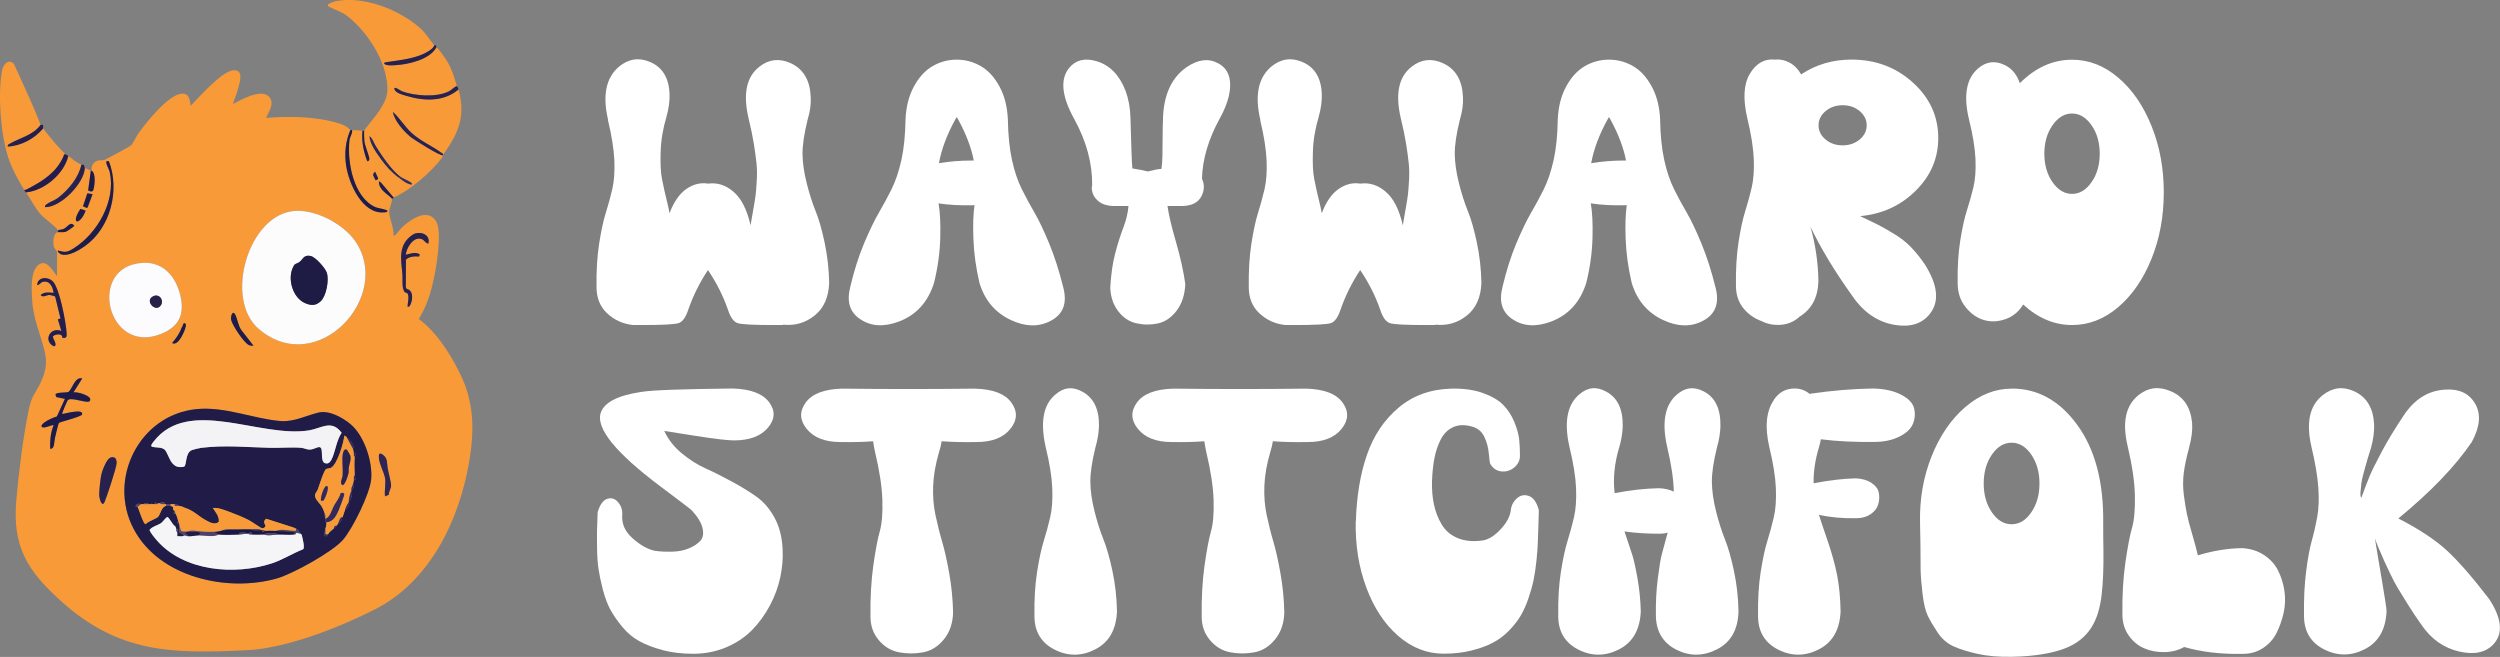 <?xml version="1.0" encoding="UTF-8"?><svg id="Layer_2" xmlns="http://www.w3.org/2000/svg" viewBox="0 0 380.11 99.88"><rect x="0" y="0" width="380.11" height="99.88" fill="#808080" stroke="none"/><defs><style>.cls-1{fill:#26224a;}.cls-2{fill:#2f2453;}.cls-3{fill:#201c47;}.cls-4{fill:#261f4c;}.cls-5{fill:#fdfcfd;}.cls-6{fill:#241d4b;}.cls-7{fill:#fcfbfd;}.cls-8{fill:#1f1a47;}.cls-9{fill:#28204d;}.cls-10{fill:#f89a38;}.cls-11{fill:#1e1b45;}.cls-12{fill:#2f2554;}.cls-13{fill:#fff;}.cls-14{fill:#f5f4f6;}.cls-15{fill:#251e4c;}.cls-16{fill:#1e1946;}.cls-17{fill:#f3f2f4;}.cls-18{fill:#2a214f;}.cls-19{fill:#221c49;}.cls-20{fill:#4f3a71;}.cls-21{fill:#211b48;}.cls-22{fill:#35295a;}.cls-23{fill:#4e426b;}.cls-24{fill:#2b2250;}.cls-25{fill:#1c1844;}.cls-26{fill:#fefdfe;}.cls-27{fill:#3a2b5d;}</style></defs><g id="Layer_1-2"><g id="jBqc0y.tif"><path class="cls-10" d="M66.04,6.88c-.13.4-.54.68-.88.9-1.72,1.11-4.14,1.34-6.12,1.64-.17.03-.7.02-.63.29.41.32,1.26.23,1.77.2,1.95-.11,5.08-.85,6.12-2.63,0,.01.21,0,.32.14,1.76,2.22,2.05,2.98,2.84,5.65-.5.18-.71.55-1.23.81-1.88.95-5.19.7-7.14-.02-.15-.06-1.38-.97-1.09-.23.21.52,1.31.79,1.82.94,2.69.81,5.65.91,7.89-.99,1.15,4.17-.03,6.71-2.37,10,.06-.28-.14-.3-.31-.42-1.43-1.03-3.06-1.71-4.43-2.94-1.09-.97-1.81-2.27-2.89-3.23.25,1.35,1.59,2.87,2.63,3.75.5.42,4.72,3.09,5,2.83-.05.06-.04.3-.15.44-1.59,2.11-4.9,5.01-7.35,6.01l-1.9-2.25-.34-.25c-.06,1.3,1.19,1.85,1.97,2.63.12.67-.41,1.45-.4,2.03.02,1.08.76,2.48.66,3.63.22.05.27-.07.39-.2.33-.34.59-.77.99-1.12,1.28-1.16,3.87-2.97,5.13-.78.89,1.55.02,6.81-.38,8.68-.46,2.13-1.11,4.25-2.29,6.1,2.75,2.06,4.77,5.27,6.28,8.33,2.12,4.29,2.19,8.43,1.43,13.11-1.46,8.96-5.93,18.41-14.3,22.68-5.43,2.77-13.46,5.95-19.54,6.25-11.35.55-19.38.47-28.15-7.37-5.15-4.6-7.54-8.3-6.91-15.46.37-4.23,1.04-9.63,1.9-13.76.48-2.31,1.04-2.42,1.85-4.21.73-1.61.98-2.93.56-4.64-.76-3.04-1.79-4.96-1.94-8.33-.06-1.37-.19-3.88.99-4.81,1.24-.98,2.2.93,2.83,1.71v-3.75s-.43-.5-.5-.82c-.12-.6-.11-1.95.63-2.14.19-.05.79.06,1.19-.06.22-.07,1.31-.82,1.31-.93-.61-.73-.98.2-1.61.49-.28.13-.61.08-.88.24-.11-.39-2.03-1.8-2.44-2.23-1.04-1.09-1.62-2.41-2.43-3.56,2.8-.27,5.78-2.78,6.45-5.53.55.45,1.32,1.07,1.97,1.32-.39,1.95-1.96,3.8-3.49,5-.56.43-1.31.63-1.77,1-.16.12-.32.22-.27.45,2.4.05,5.96-3.66,6.05-5.92.3.08.65.25.92.39l-.4,2.95c.02.13.65.38.77,0,.21-.64.44-2.56-.24-2.94-.12-.73.3-1.38,1.02-1.55.31-.07.61.02.95-.1.25-.08,3.87-2.05,4.04-2.21.25-.22.81-1.42,1.12-1.84,1.18-1.64,4.48-5.79,6.5-6,1.21-.13,1.29.89,1.43,1.83,1.29-1.31,4.68-5.21,6.46-5.39s.93,2.08.67,3.05c-.19.71-.52,1.37-.69,2.07,1.26-.67,4.24-2.37,5.47-1.12,1.13,1.15-.59,3.06-.4,3.23,3.55-.27,7.62-.24,11.05.85.85.27,1.18.45,1.71.99-.75,1.75-.93,3.55-.64,5.45.41,2.67,2.42,7.33,5.71,7.07.23-.02.42.04.58-.2,0-.24-1.48-.43-1.8-.57-3.41-1.47-4.38-6.96-3.99-10.22.06-.53.47-.96.4-1.52.57.05.97.02,1.58.13-.17,1.57.17,3.15.72,4.61.19.02.32-.14.32-.32.01-.42-.67-2.01-.75-2.67-.03-.27-.08-1.42-.03-1.61.08-.3,1.91-2.42,2.29-3.04.85-1.36,1.36-2.18,1.24-3.86-.27-3.91-3.03-8.16-6.05-10.54-.92-.72-1.76-.89-2.69-1.39-.15-.08-.36-.1-.32-.33.04-.18.93-.52,1.15-.56,4.29-.86,9.62,1.22,12.86,4.05.87.76,1.45,1.75,2.17,2.63ZM28.87,16.23v.13c.09-.04.09-.09,0-.13ZM60.65,27.02c.58.43,1.21.98,1.97,1.05.06-.27-.13-.31-.3-.42-.38-.26-1.05-.51-1.41-.76-1.35-.96-2.9-3.27-3.79-4.7-.3-.48-.48-1.17-.94-1.49.07,1.18,1.04,2.5,1.73,3.46.84,1.16,1.59,2.01,2.74,2.85ZM16.56,24.52h-.19c-.22-.03-.21-.01-.2.2.03.47.42.98.52,1.46.95,4.33-1.84,9.25-5.42,11.54-.96.62-1.3.73-2.46.37-.14.13.28.5.43.56,1.09.44,2.8-.6,3.69-1.24,3.89-2.77,5.33-8.49,3.63-12.88ZM57.1,27.42l.33-.13.06-.19-.46-.99c-.59.51-.11.78.07,1.32ZM14.07,29.52l-.79-.13-.66,1.97.59.27.13-.13.73-1.97ZM13.02,32.02l-.79-.26c-1.62,2.46-.03,2.54.79.26ZM44.97,32.06c-7.15.32-11.03,13.42-5.57,18,8.93,7.51,20.43-5.1,14.6-13.42-1.82-2.6-5.83-4.73-9.02-4.58ZM65.12,37.03c.39-1.48-1.44-2.01-2.43-1.32-2.22,1.54-1.72,3.72-1.51,5.99.07.74-.11,1.95.28,2.61.19.31.5.05.6.57.13.64-.09,1.14-.1,1.75.29.05.36-.19.46-.39.35-.72.41-2.14-.59-2.31l-.14-.26.02-4.2c.55-.51,1.31-.52,2.01-.48l.08-.33c-.66-.44-1.43-.08-2.11.07.09-1.06,1.2-2.88,2.44-2.38.42.17.53.62.98.67ZM21.8,39.96c-8.66.36-5.58,14.11,2.66,10.82,2.77-1.1,3.65-2.95,2.96-5.86-.67-2.84-2.55-5.09-5.62-4.96ZM9.47,51.37c.64.09.68-.15.65-.71-.08-1.54-1.07-6.89-2.12-7.89-.79-.75-2.33-.64-2.35.58.38-.01.5-.41.88-.5,1.05-.23,1.51.82,1.61,1.69-.66-.06-1.44-.19-1.97.33.36.45.91-.03,1.36-.02.13,0,.8.18.85.25l.81,3.33-.4.13.53,1.77c-1.73-.69-2.81,1.55-1.12,2.34.68-.2-.33-1.25-.14-1.55.41-.37,1.49-.44,1.4.26ZM38.54,52.56l-1.82-2.33c-.51-.68-.6-1.66-.94-2.36-.4-.82-.77.2-.64.76.18.8,1.98,3.56,2.74,3.85.22.08.42.09.65.07ZM26.17,52.16c.92.52,1.93-1.85,2.05-2.5.04-.21.1-.42-.15-.53-.26-.12-.28.6-.48.7-.27.89-.84,1.62-1.43,2.32ZM12.49,57.56c-1.12-.34-1.57,1.72-2.11,2.04-.29.17-1.84,0-1.97.4l.13.39,1.31.27-1.22,2.67c-.48.13-2.45.96-2.34,1.54.29.45,1.62-.36,1.84-.19-.46,1.11-.55,2.35-.53,3.55.68.13.6-1.05.72-1.58.08-.34.51-2.25.62-2.34.48-.24,3.45-.97,3.52-1.28.21-.94-2.58-.12-3.03-.06-.08-.08.77-2.03.85-2.11.53-.55,3.02.6,3.35.12.53-.77-1.98-1.45-2.49-1.3l1.32-2.1ZM29.83,62.21c-8.68.89-13.51,10.66-9.49,18.24,3.9,7.35,14.24,9.65,21.78,7.49,2.36-.68,8.46-4.05,10.04-5.88,1.47-1.71,4.05-6.95,4.27-9.15.27-2.65-1.06-6.71-3.15-8.43-1.26-1.03-3.28-2.14-4.9-1.74-1.85.46-3.73,1.44-5.7,1.28-4.21-.34-8.48-2.26-12.85-1.81ZM58.54,72.64c.16.77-.12,2,0,2.83l.59-.26c-.05-.44.29-.94.33-1.26.06-.52-.42-2.16-.52-2.76-.13-.73.05-1.48-.72-2.04-.59-.43-.64-.05-.61.47.07.95.75,2.15.93,3.02ZM16.79,69.57c-.55.17-1.27,2.01-1.38,2.57-.15.75-.39,2.69-.3,3.39.05.44.42,1.62.79.78.33-.76,1.78-5.17,1.82-5.83s-.18-1.14-.93-.92Z"/><path class="cls-10" d="M6.17,18.99c-1.12,1.57-3.19,1.99-4.7,2.87-.18.11-.35.16-.3.42,2.05-.09,4.08-1.2,5.39-2.76.05.14,1.66,2.09,1.91,2.37.39.44,1.09,1.2,1.52,1.58-.34-.07-.27.16-.36.36-1.07,2.38-3.07,3.66-5.31,4.83-.22.11-.38.24-.65.21-.94-1.59-1.82-3.12-2.41-4.9C.08,20.37-.35,14.4.31,10.69c.17-.94,1.1-1.87,1.84-.91,1.36,3.06,2.86,6.1,4.02,9.21Z"/><path class="cls-21" d="M53.54,19.78c.07.56-.34.99-.4,1.52-.39,3.26.59,8.75,3.99,10.22.32.14,1.79.33,1.8.57-.16.24-.35.18-.58.2-3.29.26-5.3-4.4-5.71-7.07-.29-1.9-.11-3.69.64-5.45.02.02.19,0,.26,0Z"/><path class="cls-6" d="M9.99,23.47s.25.14.39.26c-.67,2.75-3.65,5.26-6.45,5.53-.11-.16-.1-.11-.26-.39.27.04.43-.09.65-.21,2.24-1.17,4.24-2.45,5.31-4.83.09-.2.02-.43.36-.36Z"/><path class="cls-9" d="M12.36,25.05c.08.03.26-.05.37.02.06.04.16.41.16.51-.09,2.26-3.65,5.98-6.05,5.92-.05-.23.11-.33.27-.45.46-.36,1.21-.56,1.77-1,1.53-1.2,3.1-3.05,3.49-5Z"/><path class="cls-18" d="M69.46,13.07s.17.17.26.53c-2.25,1.9-5.21,1.79-7.89.99-.51-.15-1.62-.42-1.82-.94-.29-.74.94.17,1.09.23,1.95.71,5.26.97,7.14.02.51-.26.73-.63,1.23-.81Z"/><path class="cls-9" d="M66.04,6.88s.17-.04.24.03c.09.1,0,.32.03.36-1.04,1.78-4.17,2.52-6.12,2.63-.52.03-1.37.13-1.77-.2-.08-.27.46-.26.63-.29,1.98-.3,4.4-.53,6.12-1.64.34-.22.75-.5.88-.9Z"/><path class="cls-4" d="M6.17,18.99c.64-.12.3.27.39.53-1.31,1.56-3.34,2.67-5.39,2.76-.05-.26.12-.31.3-.42,1.5-.88,3.58-1.3,4.7-2.87Z"/><path class="cls-8" d="M13.94,25.97c.68.38.45,2.3.24,2.94-.13.39-.75.14-.77,0l.4-2.95s.1-.02.13,0Z"/><path class="cls-19" d="M55.38,19.91c-.05.19,0,1.35.03,1.61.08.67.77,2.26.75,2.67,0,.18-.13.34-.32.32-.55-1.46-.9-3.04-.72-4.61.08.01.18,0,.26,0Z"/><path class="cls-19" d="M59.59,30.18c-.79-.78-2.03-1.33-1.97-2.63l.34.25,1.9,2.25c-.06.03-.14.15-.26.13Z"/><path class="cls-8" d="M8.8,35.31c-.01-.08.02-.19,0-.26.27-.16.6-.11.88-.24.63-.29,1-1.22,1.61-.49,0,.1-1.09.86-1.31.93-.39.12-1,.01-1.19.06Z"/><path class="cls-3" d="M29.83,62.21c4.38-.45,8.64,1.47,12.85,1.81,1.97.16,3.85-.82,5.7-1.28,1.62-.41,3.64.7,4.9,1.74,2.09,1.72,3.42,5.77,3.15,8.43-.22,2.21-2.81,7.44-4.27,9.15-1.57,1.84-7.68,5.21-10.04,5.88-7.54,2.16-17.89-.14-21.78-7.49-4.02-7.58.82-17.35,9.49-18.24ZM27.99,70.96c.45-.25.12-2.13,1.22-2.53.22-.08,1.14-.29,1.38-.33,3.55-.44,6.97-.1,10.51,0,1.57.04,3.14-.13,4.73,0,.44.04.73.28,1.33.26.52-.02,1.13-.43,1.43-.37.67.13.03,1.97.74,2.41.7.3,1.01-.32,1.23-.87.49-1.21.64-2.59,1.38-3.72-1.52-2.06-3.07-.67-4.93-.37-7.46,1.22-18.36-5.2-23.67,1.73-.17.22-.6.69-.13.79.56.11,1.36.03,1.81.4.35.29.71,1.48,1.1,1.97.53.68,1.02.78,1.87.64ZM49.33,77.97c0,.21-.08.55.13.66,0,.09,0,.18,0,.26-.03.61.03.25.13.53.12.33-.09.76-.13,1.05s-.25.65-.13,1.05l.52-.02c.05-.08-.01-.21,0-.25.22-.38.59-.65.92-.92.25-.2.13.02.39-.39.08-.13.2-.29.26-.39.39.04.53-.61.66-.92s.26-.85.39-1.18c.35-.01.59-.6.63-.88.01-.1-.1-.16-.1-.17.01-.08-.01-.18,0-.26.36.13.5-.84.52-1.14.01-.2-.13-.29-.13-.3,0-.09,0-.18,0-.26.34.13.49-.66.26-.79.04-.2.1-.47.13-.66h.26c.12-.24-.13-.57-.13-.66-.05-.86-.06-2.04,0-2.9,0-.06.24-.31.13-.53h-.26c-.04-.22-.1-.42-.13-.66,0-.02.14-.1.11-.29-.08-.53-.62-1.15-1.03-1.42-.08-.05-.32-.31-.39-.26-.09,1.06-1.09,4.43-2.03,4.88-.26.13-.54.09-.73.19-.35.18-1.08,2.55-1.26,3.08-.09.25-.37.55-.42.78-.16.66.66,1.26,1,1.83.17.28.33.65.42.96ZM23.54,76.65c-.13,0-.26,0-.39,0l-.07-.13-.07.13c-.13,0-.26,0-.39,0-.12-.21-.66-.22-.79,0-.13,0-.26,0-.39,0-.14,0-.45-.19-.73.13s.18.25.2.27c.07.06.53,1.46.68,1.76.11.22.35.92.57.88.37-.43,1.6-.82,1.87-1.09.34-.34.52-1.56,1.22-1.68.2-.03.45.02.66,0,.07.06.32.06.37.16.06.11,0,.31.03.4.08.15.31.13.25.37,0,.02-.2,0-.13.26.08.02.23-.02.26,0,.1.08.4.99.39,1.18,0,.02-.18.13-.13.26h.26v.13l.06,1.33c.28,0,.69.37.73.39-.23.26-.72.09-1.05.13-.02-.17.03-.37,0-.53l.14-.45c-.03-.13-.26-.06-.27-.08-.06-.09-.08-.38-.22-.49-.36-.14-.92-1.39-1.16-1.36s-.64.72-1.02.96c-.52.33-1.24.45-1.67.97-.07.23.89,1.38,1.11,1.63,4.12,4.68,11.77,5.33,17.44,3.49,1.63-.53,3.19-1.53,4.79-2.16.17-.13.09-.75.05-.97-.04-.25-.2-.98-.26-1.19-.06-.17-.22-.2-.23-.22-.16-.29-.33-.59-.66-.79-.03-.02-.1.02-.13,0-.06-.03-.13-.16-.26-.13l-4.12-1.32c-.64.47-.07.94-.1,1.11s-.34.38-.55.33c-.23-.06-1.58-1.03-2.04-1.26-.78-.39-1.94-.87-2.77-1.18s-1.79-.72-2.65-.64c.4.63.99,1.27.91,2.09-.58.56-1.4.09-1.98-.23-1.24-.69-1.76-1.43-3.27-1.92-.02,0-.1-.09-.26-.13s-.35-.1-.53-.13c-.18-.16-.42-.24-.66-.26-.21-.02-.44.01-.66,0s-.44,0-.66,0c-.09,0-.18,0-.26,0v-.26c-.21,0-.55-.08-.66.13h-.26l-.53-.13v.26Z"/><path class="cls-5" d="M44.97,32.06c3.19-.14,7.2,1.99,9.02,4.58,5.83,8.32-5.66,20.93-14.6,13.42-5.45-4.59-1.58-17.68,5.57-18ZM48.76,45.8c.87-.81,1.29-3.23.93-4.33-.23-.71-1.71-2.4-2.46-2.55-1.1-.23-1.19.57-1.72.93-.56.38-.65.05-1.03.95-.76,1.79.09,4.52,1.91,5.29.9.38,1.6.43,2.37-.29Z"/><path class="cls-7" d="M21.8,39.96c3.07-.13,4.95,2.12,5.62,4.96.68,2.91-.2,4.75-2.96,5.86-8.24,3.29-11.32-10.46-2.66-10.82ZM24.3,46.6c.85-.8-.13-2.24-1.22-1.42-.9.67.43,2.16,1.22,1.42Z"/><path class="cls-8" d="M12.49,57.56l-1.32,2.1c.51-.15,3.01.54,2.49,1.3-.33.48-2.81-.67-3.35-.12-.08.08-.94,2.03-.85,2.11.45-.05,3.24-.88,3.03.06-.07.32-3.04,1.05-3.52,1.28-.11.09-.54,2-.62,2.34-.12.53-.04,1.71-.72,1.58-.03-1.2.06-2.44.53-3.55-.22-.17-1.55.65-1.84.19-.11-.59,1.86-1.41,2.34-1.54l1.22-2.67-1.31-.27-.13-.39c.13-.4,1.68-.22,1.97-.4.54-.32.98-2.38,2.11-2.04Z"/><path class="cls-21" d="M16.56,24.52c1.69,4.38.25,10.11-3.63,12.88-.9.64-2.6,1.68-3.69,1.24-.15-.06-.57-.42-.43-.56,1.16.36,1.5.25,2.46-.37,3.58-2.29,6.37-7.2,5.42-11.54-.1-.48-.49-.99-.52-1.46-.01-.21-.02-.23.2-.2h.19Z"/><path class="cls-15" d="M9.47,51.37c.1-.7-.99-.63-1.4-.26-.18.31.82,1.35.14,1.55-1.69-.79-.62-3.03,1.12-2.34l-.53-1.77.4-.13-.81-3.33c-.05-.06-.72-.24-.85-.25-.45,0-1,.47-1.36.02.53-.52,1.31-.39,1.97-.33-.11-.87-.56-1.92-1.61-1.69-.39.09-.5.49-.88.5.02-1.22,1.57-1.33,2.35-.58,1.05,1,2.04,6.35,2.12,7.89.03.56-.01.8-.65.71Z"/><path class="cls-9" d="M65.12,37.03c-.44-.04-.56-.5-.98-.67-1.25-.5-2.35,1.32-2.44,2.38.68-.15,1.44-.5,2.11-.07l-.08.33c-.7-.04-1.46-.04-2.01.48l-.02,4.2.14.26c1.01.17.94,1.58.59,2.31-.1.21-.17.44-.46.39,0-.61.22-1.11.1-1.75-.1-.52-.42-.26-.6-.57-.4-.66-.22-1.88-.28-2.61-.21-2.27-.71-4.45,1.51-5.99,1-.69,2.82-.16,2.43,1.32Z"/><path class="cls-9" d="M16.79,69.57c.75-.22.97.24.93.92s-1.49,5.07-1.82,5.83c-.37.84-.73-.34-.79-.78-.09-.7.15-2.64.3-3.39.11-.56.82-2.41,1.38-2.57Z"/><path class="cls-2" d="M58.54,72.64c-.18-.87-.86-2.08-.93-3.02-.04-.52.02-.9.61-.47.77.56.59,1.31.72,2.04.1.6.57,2.24.52,2.76-.03.32-.37.83-.33,1.26l-.59.26c-.12-.83.16-2.06,0-2.83Z"/><path class="cls-18" d="M67.36,23.6c-.28.26-4.51-2.41-5-2.83-1.04-.88-2.37-2.4-2.63-3.75,1.09.96,1.8,2.25,2.89,3.23,1.37,1.23,3,1.91,4.43,2.94.16.12.36.14.31.42Z"/><path class="cls-8" d="M38.54,52.56c-.23.02-.43.01-.65-.07-.76-.29-2.57-3.04-2.74-3.85-.12-.57.24-1.59.64-.76.34.7.42,1.68.94,2.36l1.82,2.33Z"/><path class="cls-12" d="M60.91,26.89l-.26.13c-1.15-.85-1.9-1.7-2.74-2.85-.69-.96-1.66-2.29-1.73-3.46.46.32.65,1.01.94,1.49.89,1.43,2.44,3.74,3.79,4.7Z"/><path class="cls-16" d="M26.17,52.16c.58-.7,1.15-1.44,1.43-2.32.2-.1.22-.82.48-.7s.19.32.15.53c-.12.65-1.13,3.02-2.05,2.5Z"/><polygon class="cls-8" points="14.07 29.52 13.34 31.49 13.21 31.63 12.62 31.36 13.28 29.39 14.07 29.52"/><path class="cls-8" d="M13.02,32.02c-.82,2.27-2.41,2.19-.79-.26l.79.26Z"/><path class="cls-27" d="M60.91,26.89c.36.26,1.02.51,1.41.76.17.11.36.15.3.42-.76-.07-1.39-.63-1.97-1.05l.26-.13Z"/><path class="cls-15" d="M57.1,27.42c-.18-.54-.66-.8-.07-1.32l.46.99-.06.19-.33.13Z"/><path class="cls-26" d="M28.87,16.23c.09.04.09.09,0,.13v-.13Z"/><path class="cls-17" d="M27.99,70.96c-.86.14-1.34.04-1.87-.64-.39-.49-.75-1.67-1.1-1.97-.44-.37-1.24-.28-1.81-.4-.47-.09-.04-.56.13-.79,5.31-6.92,16.21-.5,23.67-1.73,1.86-.31,3.41-1.69,4.93.37-.74,1.13-.89,2.51-1.38,3.72-.23.55-.54,1.17-1.23.87-.7-.43-.07-2.28-.74-2.41-.3-.06-.91.36-1.43.37-.59.02-.89-.23-1.33-.26-1.59-.13-3.16.03-4.73,0-3.54-.09-6.96-.44-10.51,0-.25.03-1.16.24-1.38.33-1.1.4-.77,2.28-1.22,2.53Z"/><path class="cls-14" d="M45.65,81.13s.18.05.23.22c.07.21.22.94.26,1.19.04.22.12.84-.05.97-1.6.63-3.16,1.63-4.79,2.16-5.67,1.84-13.32,1.2-17.44-3.49-.22-.25-1.18-1.4-1.11-1.63.44-.52,1.15-.65,1.67-.97.38-.24.77-.92,1.02-.96s.8,1.21,1.16,1.36c.14.11.16.41.22.49-.1.22.11.42.13.53.03.16-.02.36,0,.53.33-.04.83.13,1.05-.13.14.05.38.12.53.13.62.07,1.26-.13,1.71-.13,1.04,0,2.08.33,3.03-.13.84.1,2.28.04,3.16,0,.35-.02.7-.09,1.05-.13.08-.01.18.01.26,0,.15.17.33.12.53.13.6.02,1.24.02,1.84,0,.66.26,1.49.02,2.24,0s1.66.09,2.37,0c.28-.03.19-.03.35-.27l.57.14Z"/><path class="cls-10" d="M52.75,66.51l.92,1.71c.03.24.09.44.13.66.03.16-.08.43.13.53-.06.86-.05,2.04,0,2.9-.23.11-.1.46-.13.66-.03.18-.09.45-.13.66s-.25.48-.26.79c0,.09,0,.18,0,.26-.19.44-.32.98-.39,1.45-.01.08.01.18,0,.26-.24.28-.39.71-.53,1.05s-.26.87-.39,1.18c-.42-.05-.5.65-.66.92-.06.11-.18.27-.26.39-.26-.01-.4.13-.39.39-.33.27-.7.54-.92.92h-.4s0-.79,0-.79c.05-.29.25-.72.13-1.05,1.09-.1,1.5-.94,1.9-1.85.13-.29.89-2.3.86-2.43-.05-.22-.45-.29-.59-.07-.16.7-.62,1.19-.96,1.8-.36.65-.57,1.79-1.34,2.02,0-.09,0-.18,0-.26,0-.37-.04-.37-.13-.66-.09-.31-.25-.68-.42-.96-.34-.57-1.15-1.17-1-1.83.05-.22.33-.53.42-.78.19-.53.92-2.9,1.26-3.08.19-.1.47-.06.73-.19.94-.45,1.94-3.82,2.03-4.88.07-.05.31.21.39.26ZM52.74,68.37c-.42-.24-.59.42-.63.72-.14.96.06,2.15-.01,3.15-.04.51-.5,1.13-.06,1.51.41.09.88-1.47.95-1.81.07-.29,0-.59.04-.88.1-.61.4-1.16.22-1.83-.01-.05-.47-.85-.51-.87ZM49.17,76.1c.19-.11,1.04-2.17.49-2.21-.4-.03-.97,1.83-.86,2.24.12-.01.26.03.37-.03Z"/><path class="cls-10" d="M26.57,76.65v.26c.21.03.46-.03.66,0,.17.03.36.09.53.13l.26.13c1.51.49,2.03,1.24,3.27,1.92.58.32,1.4.79,1.98.23.08-.82-.51-1.46-.91-2.09.86-.08,1.83.34,2.65.64s1.99.78,2.77,1.18c.46.23,1.82,1.2,2.04,1.26.21.05.52-.15.55-.33s-.54-.64.1-1.11l4.12,1.32.26.13s.1-.02.13,0c0,.38.1.42-.33.4-.83-.03-1.86-.36-2.7,0-.54-.02-1.18-.04-1.71,0-.07-.17-.25-.13-.39-.13-.04,0-.09,0-.13,0-.43-.23-1.19-.15-1.71-.13-.31.01-.62-.01-.92,0-1.02.08-2.18-.17-3.16.13-.08,0-.25.12-.39.13-.29.01-.59.13-.66.13-.04,0-.09,0-.13,0-.55.04-1.22.02-1.78,0-.77-.02-1.78-.38-2.56,0-.04,0-.09,0-.13,0-.28-.02-.6.07-.8-.18l-.25-1v-.13l-.13-.26c0-.2-.3-1.11-.39-1.18l-.13-.26c.05-.24-.18-.22-.25-.37-.04-.08.03-.28-.03-.4-.05-.09-.3-.09-.37-.16-.02-.02.02-.19,0-.26.22.01.45-.02.66,0Z"/><path class="cls-10" d="M24.33,76.52c.19.19.43.13.66.13.09,0,.18,0,.26,0v.26c-.7.12-.88,1.34-1.22,1.68-.27.27-1.51.66-1.87,1.09-.23.04-.47-.66-.57-.88-.14-.29-.6-1.7-.68-1.76l.53-.39c.13,0,.26,0,.39,0,.26,0,.53,0,.79,0,.13,0,.26,0,.39,0,.04,0,.09,0,.13,0,.13,0,.26,0,.39,0,.2,0,.37.03.53-.13h.26Z"/><path class="cls-22" d="M49.59,79.42c-.1-.27-.16.08-.13-.53.77-.23.98-1.37,1.34-2.02.34-.61.8-1.11.96-1.8.14-.22.54-.14.59.07.03.12-.73,2.14-.86,2.43-.4.9-.82,1.75-1.9,1.85Z"/><path class="cls-23" d="M44.99,80.34c.33.2.5.5.66.79l-.57-.14c-.16.24-.07.24-.35.27-.03-.23.32-.36-.06-.4-.85-.08-1.88-.11-2.7-.13.84-.36,1.87-.03,2.7,0,.43.02.34-.02.33-.4Z"/><path class="cls-23" d="M28.28,80.86c-.06.3.03.35.26.48v.17c-.14-.02-.38-.08-.52-.13-.04-.02-.45-.4-.73-.39l-.06-1.33.25,1c.21.26.53.16.8.18Z"/><path class="cls-22" d="M53.67,68.23l-.92-1.71c.41.27.95.89,1.03,1.42.03.19-.11.28-.11.29Z"/><path class="cls-22" d="M53.41,74.68s.14.11.13.3c-.02.3-.16,1.27-.52,1.14.08-.47.2-1.01.39-1.45Z"/><path class="cls-22" d="M52.09,78.63c-.13.31-.27.96-.66.92.15-.27.24-.97.66-.92Z"/><path class="cls-22" d="M49.46,80.47v.79s.39,0,.39,0c-.02.04.04.17,0,.25l-.52.02c-.12-.4.09-.78.13-1.05Z"/><path class="cls-22" d="M53.01,76.39s.11.07.1.17c-.03.28-.28.87-.63.88.14-.34.29-.78.53-1.05Z"/><path class="cls-23" d="M21.44,76.65l-.53.39s-.49.06-.2-.27.58-.12.73-.13Z"/><path class="cls-22" d="M53.67,73.62c.23.13.08.92-.26.79.01-.31.22-.59.26-.79Z"/><path class="cls-23" d="M25.91,76.65c.02.07-.02.24,0,.26-.21.02-.46-.03-.66,0v-.26c.22,0,.44-.01.66,0Z"/><path class="cls-23" d="M24.33,76.52c.11-.21.45-.12.66-.13v.26c-.23,0-.47.06-.66-.13Z"/><path class="cls-22" d="M53.94,72.31c0,.09.26.42.13.66h-.26c.03-.2-.1-.55.13-.66Z"/><path class="cls-23" d="M24.07,76.52c-.15.16-.33.13-.53.13v-.26s.53.13.53.13Z"/><path class="cls-23" d="M26.83,80.47s.24-.05.27.08l-.14.45c-.02-.11-.23-.31-.13-.53Z"/><path class="cls-22" d="M53.8,68.88h.26c.11.21-.13.46-.13.53-.21-.09-.1-.37-.13-.53Z"/><path class="cls-23" d="M27.23,76.91c-.2-.03-.45.03-.66,0v-.26c.24.03.47.1.66.26Z"/><path class="cls-22" d="M51.17,79.94c-.26.42-.14.19-.39.39-.01-.27.13-.41.39-.39Z"/><path class="cls-23" d="M22.62,76.65c-.26,0-.53,0-.79,0,.13-.22.66-.21.79,0Z"/><path class="cls-22" d="M49.46,78.63c-.21-.11-.12-.45-.13-.66.09.29.14.29.13.66Z"/><path class="cls-23" d="M26.7,78.1s-.19.02-.26,0c-.07-.27.13-.25.13-.26l.13.26Z"/><path class="cls-23" d="M27.23,79.55h-.26c-.05-.13.13-.25.13-.26l.13.26Z"/><path class="cls-23" d="M28.01,77.18l-.26-.13c.17.04.24.12.26.13Z"/><path class="cls-23" d="M44.86,80.34l-.26-.13c.13-.03.2.1.26.13Z"/><path class="cls-23" d="M23.15,76.65s-.09,0-.13,0l.07-.13.07.13Z"/><path class="cls-11" d="M48.76,45.8c-.77.72-1.47.67-2.37.29-1.82-.77-2.67-3.51-1.91-5.29.38-.89.47-.56,1.03-.95.53-.36.63-1.16,1.72-.93.75.16,2.23,1.85,2.46,2.55.36,1.09-.06,3.51-.93,4.33Z"/><path class="cls-1" d="M24.3,46.6c-.79.74-2.12-.75-1.22-1.42,1.1-.82,2.08.62,1.22,1.42Z"/><path class="cls-25" d="M38.01,80.47c.44.25,1.17.12,1.71.13.04,0,.09,0,.13,0-.07.54.28.14.39.13.53-.04,1.17-.02,1.71,0,.82.03,1.85.05,2.7.13.39.04.03.17.06.4-.71.09-1.62-.02-2.37,0-.48-.22-1.26-.17-1.78-.14-.29.01-.43.14-.45.14-.6.02-1.24.02-1.84,0v-.26c-.23-.13-.5.13-.53.13-.08.01-.18-.01-.26,0-.23-.26-.72-.09-1.05-.13v.26c-.88.04-2.31.1-3.16,0-.12-.01-.4-.25-.66-.13l.13-.26s.09,0,.13,0l.66-.13c.15,0,.31-.13.39-.13,1.03-.06,2.17-.1,3.16-.13.31-.01.62.01.92,0Z"/><path class="cls-23" d="M32.75,80.86l-.13.26c.25-.12.54.12.66.13-.95.46-1.99.13-3.03.13l.26-.39c-.68-.23-1.4-.1-2.1-.13.78-.37,1.79-.01,2.56,0,.57.01,1.23.03,1.78,0Z"/><path class="cls-3" d="M28.41,80.86c.7.03,1.43-.1,2.1.13l-.26.39c-.45,0-1.09.2-1.71.13v-.17c-.24-.13-.33-.18-.26-.48.04,0,.09,0,.13,0Z"/><path class="cls-23" d="M42.36,81.26c-.75.02-1.57.26-2.24,0,.02,0,.16-.12.45-.14.53-.03,1.3-.08,1.78.14Z"/><path class="cls-23" d="M37.49,81.13c-.35.05-.7.11-1.05.13v-.26c.33.04.83-.13,1.05.13Z"/><path class="cls-23" d="M37.75,81.13s.29-.26.53-.13v.26c-.19,0-.37.03-.53-.13Z"/><path class="cls-24" d="M52.74,68.37s.5.82.51.87c.18.66-.12,1.21-.22,1.83-.05.29.02.59-.04.88-.08.34-.54,1.9-.95,1.81-.43-.38.03-1,.06-1.51.07-1-.12-2.19.01-3.15.04-.3.21-.96.63-.72Z"/><path class="cls-22" d="M49.17,76.1c-.11.06-.25.02-.37.03-.12-.4.45-2.26.86-2.24.56.04-.3,2.1-.49,2.21Z"/><path class="cls-20" d="M37.09,80.47c-.99.03-2.13.08-3.16.13.98-.3,2.14-.05,3.16-.13Z"/><path class="cls-20" d="M39.73,80.6c-.54-.01-1.27.12-1.71-.13.52-.02,1.29-.1,1.71.13Z"/><path class="cls-23" d="M40.25,80.73c-.11,0-.46.4-.39-.13.15,0,.33-.04.39.13Z"/><path class="cls-23" d="M33.54,80.73l-.66.13c.07,0,.37-.12.66-.13Z"/></g><path class="cls-13" d="M92.46,18.24c-.88-3.73-.33-6.43,1.67-8.12,1.46-1.19,3.03-1.42,4.73-.69,1.88.81,2.86,2.44,2.94,4.9.04,1.04-.12,2.17-.46,3.4-.54,1.81-.84,3.58-.89,5.33-.06,1.75,0,3.13.2,4.15.19,1.02.52,2.47.98,4.35.08.38.13.67.17.86.65-1.73,1.51-2.96,2.56-3.69,1.06-.73,2.16-1,3.31-.81,1.38-.19,2.67.22,3.86,1.24s2.05,2.72,2.59,5.1c.08-.5.21-1.28.4-2.33.19-1.06.32-1.82.37-2.28s.12-1.17.17-2.13c.06-.96.05-1.83-.03-2.62-.08-.79-.21-1.78-.4-2.97-.19-1.19-.46-2.5-.81-3.92-.88-3.73-.33-6.36,1.67-7.89,1.42-1.11,3-1.29,4.72-.52,1.92.88,2.94,2.57,3.05,5.07.08,1.08-.08,2.25-.46,3.51-.54,2.19-.8,3.95-.78,5.27s.23,2.79.63,4.38c.4,1.59.85,3.01,1.35,4.24.5,1.23.96,2.83,1.38,4.81.42,1.98.65,4.02.69,6.14-.08,2.19-.82,3.84-2.22,4.96-1.4,1.12-3.01,1.58-4.81,1.38l.06.06h-1.44c-3.07,0-4.91-.09-5.5-.29-.6-.19-1.09-.86-1.47-2.02-.73-2.11-1.75-4.13-3.05-6.05-1.27,1.92-2.27,3.94-3,6.05-.38,1.15-.87,1.83-1.47,2.02-.6.19-2.43.29-5.5.29h-1.44.06c-1.54-.15-2.85-.74-3.95-1.76s-1.64-2.35-1.64-4c-.04-2.46.1-4.67.4-6.63.31-1.96.64-3.51,1.01-4.67.36-1.15.69-2.34.98-3.57.29-1.23.39-2.7.32-4.41-.08-1.71-.4-3.75-.98-6.14Z"/><path class="cls-13" d="M147.83,31.21c-1.92.04-3.63-.06-5.13-.29.23,1.31.32,3.06.26,5.27s-.37,4.49-.95,6.83c-.92,2.92-2.71,4.88-5.36,5.88-2.27.84-4.21.73-5.82-.35-1.61-1.04-2.13-2.67-1.56-4.9.58-2.46,1.28-4.67,2.1-6.63.83-1.96,1.57-3.51,2.25-4.67.67-1.15,1.32-2.34,1.93-3.57.61-1.23,1.11-2.71,1.5-4.44.38-1.73.59-3.78.63-6.17.08-1.92.5-3.59,1.27-5.01.77-1.42,1.72-2.46,2.85-3.11s2.35-.98,3.66-.98,2.53.33,3.66.98c1.13.65,2.08,1.69,2.85,3.11.77,1.42,1.19,3.09,1.27,5.01.04,2.38.25,4.44.63,6.17.38,1.73.88,3.21,1.5,4.44.61,1.23,1.26,2.42,1.93,3.57s1.41,2.71,2.22,4.67c.81,1.96,1.52,4.17,2.13,6.63.65,2.42.02,4.13-1.9,5.13-1.81.96-3.82.92-6.05-.12-2.38-1.11-3.98-3-4.78-5.65-.54-2.3-.84-4.53-.92-6.68-.08-2.15-.02-3.86.17-5.13h-.35ZM145.24,18.18c-1.27,2.3-2.09,4.51-2.48,6.63,1.65-.27,3.28-.4,4.9-.4h.4c-.38-1.96-1.17-4.03-2.36-6.22-.08-.12-.15-.25-.23-.4-.12.19-.19.33-.23.4Z"/><path class="cls-13" d="M176.82,18.18c.08-3.69,1.27-6.34,3.57-7.95,1.73-1.19,3.32-1.4,4.78-.63,1.65.85,2.21,2.52,1.67,5.01-.27,1.11-.75,2.29-1.44,3.51-1.69,3.11-2.57,6.13-2.65,9.05.42.92.38,1.83-.12,2.74s-1.44,1.37-2.82,1.41h-2.3c.19,1.35.62,3.18,1.3,5.5.67,2.32,1.14,4.45,1.41,6.37-.08,1.65-.52,3.01-1.33,4.06s-1.76,1.7-2.85,1.93c-1.09.23-2.19.22-3.28-.03s-2.02-.87-2.77-1.87c-.75-1-1.14-2.19-1.18-3.57.12-2,.36-3.73.75-5.19.38-1.46.8-2.77,1.24-3.92.44-1.15.7-2.25.78-3.28h-2.36c-1-.04-1.78-.32-2.33-.83-.56-.52-.86-1.14-.89-1.87v-.06c0-.12.02-.23.06-.35.04-3.34-.86-6.7-2.71-10.08-1.92-3.46-2.19-6.05-.81-7.78,1-1.23,2.4-1.58,4.21-1.04,2,.61,3.46,2.11,4.38,4.49.46,1.23.71,2.59.75,4.09.12,4.46.21,7.03.29,7.72.77.12,1.56.27,2.36.46.69-.19,1.38-.33,2.07-.4.08-.58.12-1.22.14-1.93.02-.71.03-1.64.03-2.79s.02-2.08.06-2.77Z"/><path class="cls-13" d="M191.63,18.24c-.88-3.73-.33-6.43,1.67-8.12,1.46-1.19,3.03-1.42,4.73-.69,1.88.81,2.86,2.44,2.94,4.9.04,1.04-.12,2.17-.46,3.4-.54,1.81-.84,3.58-.89,5.33-.06,1.75,0,3.13.2,4.15.19,1.02.52,2.47.98,4.35.08.38.13.67.17.86.65-1.73,1.51-2.96,2.56-3.69,1.06-.73,2.16-1,3.31-.81,1.38-.19,2.67.22,3.86,1.24s2.05,2.72,2.59,5.1c.08-.5.21-1.28.4-2.33.19-1.06.32-1.82.37-2.28s.12-1.17.17-2.13c.06-.96.05-1.83-.03-2.62-.08-.79-.21-1.78-.4-2.97-.19-1.19-.46-2.5-.81-3.92-.88-3.73-.33-6.36,1.67-7.89,1.42-1.11,3-1.29,4.72-.52,1.92.88,2.94,2.57,3.05,5.07.08,1.08-.08,2.25-.46,3.51-.54,2.19-.8,3.95-.78,5.27s.23,2.79.63,4.38c.4,1.59.85,3.01,1.35,4.24.5,1.23.96,2.83,1.38,4.81.42,1.98.65,4.02.69,6.14-.08,2.19-.82,3.84-2.22,4.96-1.4,1.12-3.01,1.58-4.81,1.38l.06.06h-1.44c-3.07,0-4.91-.09-5.5-.29-.6-.19-1.09-.86-1.47-2.02-.73-2.11-1.75-4.13-3.05-6.05-1.27,1.92-2.27,3.94-3,6.05-.38,1.15-.87,1.83-1.47,2.02-.6.19-2.43.29-5.5.29h-1.44.06c-1.54-.15-2.85-.74-3.95-1.76s-1.64-2.35-1.64-4c-.04-2.46.1-4.67.4-6.63.31-1.96.64-3.51,1.01-4.67.36-1.15.69-2.34.98-3.57.29-1.23.39-2.7.32-4.41-.08-1.71-.4-3.75-.98-6.14Z"/><path class="cls-13" d="M247,31.21c-1.92.04-3.63-.06-5.13-.29.23,1.31.32,3.06.26,5.27s-.37,4.49-.95,6.83c-.92,2.92-2.71,4.88-5.36,5.88-2.27.84-4.21.73-5.82-.35-1.61-1.04-2.13-2.67-1.56-4.9.58-2.46,1.28-4.67,2.1-6.63.83-1.96,1.57-3.51,2.25-4.67.67-1.15,1.32-2.34,1.93-3.57.61-1.23,1.11-2.71,1.5-4.44.38-1.73.59-3.78.63-6.17.08-1.92.5-3.59,1.27-5.01.77-1.42,1.72-2.46,2.85-3.11s2.35-.98,3.66-.98,2.53.33,3.66.98c1.13.65,2.08,1.69,2.85,3.11.77,1.42,1.19,3.09,1.27,5.01.04,2.38.25,4.44.63,6.17.38,1.73.88,3.21,1.5,4.44.61,1.23,1.26,2.42,1.93,3.57s1.41,2.71,2.22,4.67c.81,1.96,1.52,4.17,2.13,6.63.65,2.42.02,4.13-1.9,5.13-1.81.96-3.82.92-6.05-.12-2.38-1.11-3.98-3-4.78-5.65-.54-2.3-.84-4.53-.92-6.68-.08-2.15-.02-3.86.17-5.13h-.35ZM244.41,18.18c-1.27,2.3-2.09,4.51-2.48,6.63,1.65-.27,3.28-.4,4.9-.4h.4c-.38-1.96-1.17-4.03-2.36-6.22-.08-.12-.15-.25-.23-.4-.12.19-.19.33-.23.4Z"/><path class="cls-13" d="M273.56,48.2c-.77.69-1.68,1.09-2.74,1.18-1.06.09-2.05-.09-2.97-.55-1.15-.42-2.09-1.09-2.82-2.02-.73-.92-1.09-2.05-1.09-3.4-.04-2.46.1-4.67.4-6.63.31-1.96.64-3.51,1.01-4.67.36-1.15.69-2.34.98-3.57.29-1.23.39-2.7.32-4.41-.08-1.71-.4-3.75-.98-6.14-.69-2.96-.56-5.22.4-6.8s2.23-2.29,3.8-2.13c.77-.08,1.51.08,2.22.46.71.38,1.3.98,1.76,1.79,2.27-1.5,4.82-2.25,7.66-2.25,3.65,0,6.76,1.16,9.33,3.49,2.57,2.32,3.86,5.14,3.86,8.44,0,3.07-1.14,5.74-3.43,8.01-2.29,2.27-5.1,3.55-8.44,3.86,1.31.62,2.24,1.07,2.79,1.35.56.29,1.33.73,2.33,1.33,1,.6,1.85,1.26,2.56,1.99s1.41,1.59,2.1,2.59c2.04,3.19,2.3,5.72.81,7.61-1.19,1.5-2.96,2.05-5.3,1.67-2.61-.42-4.78-1.9-6.51-4.44-2.69-3.76-4.8-7.26-6.34-10.49.77,2.73,1.17,5.49,1.21,8.3-.08,2.5-1.06,4.3-2.94,5.42ZM282.75,21.21c.71-.59,1.07-1.32,1.07-2.16s-.36-1.56-1.07-2.16c-.71-.6-1.58-.89-2.59-.89s-1.88.3-2.59.89-1.07,1.32-1.07,2.16.35,1.57,1.07,2.16c.71.6,1.58.89,2.59.89s1.88-.3,2.59-.89Z"/><path class="cls-13" d="M307.61,46.3c-.65,1.08-1.55,1.82-2.68,2.22-1.13.4-2.23.45-3.28.14-1.06-.31-1.99-.96-2.79-1.96-.81-1-1.21-2.23-1.21-3.69-.04-2.42.1-4.58.4-6.48.31-1.9.64-3.42,1.01-4.55.36-1.13.69-2.29.98-3.49.29-1.19.39-2.62.32-4.29s-.4-3.68-.98-6.02c-.88-3.65-.42-6.24,1.38-7.78,1.27-1.08,2.65-1.23,4.15-.46,1.04.54,1.77,1.44,2.19,2.71,2.38-2.38,5.03-3.57,7.95-3.57,2.54,0,4.87.9,7,2.71s3.82,4.25,5.07,7.35c1.25,3.09,1.87,6.46,1.87,10.11s-.62,7.02-1.87,10.11c-1.25,3.09-2.94,5.54-5.07,7.35-2.13,1.81-4.47,2.71-7,2.71-2.69,0-5.17-1.04-7.43-3.11ZM318.01,27.69c.83-1.19,1.24-2.63,1.24-4.32s-.41-3.13-1.24-4.32c-.83-1.19-1.82-1.79-2.97-1.79s-2.14.6-2.97,1.79c-.83,1.19-1.24,2.63-1.24,4.32s.41,3.13,1.24,4.32c.83,1.19,1.82,1.79,2.97,1.79s2.14-.59,2.97-1.79Z"/><path class="cls-13" d="M99.49,83.74c.84.12,1.74.16,2.68.14s1.79-.18,2.54-.49c.75-.31,1.33-.69,1.76-1.15.42-.46.54-1.1.35-1.93-.19-.83-.73-1.72-1.61-2.68-.12-.15-1.75-1.4-4.9-3.75-6.68-5.03-9.68-8.72-8.99-11.06.5-1.61,2.55-2.69,6.17-3.23,1.58-.27,6.22-.44,13.94-.52,2.69.08,4.52.77,5.5,2.07.98,1.31.92,2.6-.17,3.89s-2.81,1.93-5.16,1.93c-.96,0-2.91-.23-5.85-.69-2.94-.46-4.52-.71-4.75-.75.58,1.27,1.45,2.39,2.62,3.37s2.39,1.76,3.66,2.33,2.59,1.24,3.98,1.99,2.62,1.51,3.72,2.28,2.02,1.83,2.77,3.2c.75,1.36,1.16,2.97,1.24,4.81.08,1.38-.04,2.8-.35,4.26-.31,1.46-.83,2.88-1.56,4.26-.73,1.38-1.62,2.62-2.68,3.72-1.06,1.09-2.36,1.98-3.92,2.65s-3.26,1.01-5.1,1.01c-1.69,0-3.23-.18-4.61-.55s-2.56-.82-3.54-1.35c-.98-.54-1.84-1.26-2.59-2.16s-1.35-1.78-1.82-2.62c-.46-.84-.84-1.86-1.15-3.05s-.53-2.23-.66-3.11c-.14-.88-.21-1.96-.23-3.23-.02-1.27-.02-2.24,0-2.91.02-.67.05-1.53.09-2.56.35-1.15.84-1.82,1.47-2.02s1.18-.02,1.64.52.67,1.17.63,1.9c-.12,1.34.4,2.54,1.56,3.57s2.27,1.67,3.34,1.9Z"/><path class="cls-13" d="M143.17,67.09c-.08.54-.21,1.09-.4,1.67-.54,1.84-.83,3.55-.89,5.13s.06,3.04.35,4.41c.29,1.36.62,2.71,1.01,4.03s.75,2.95,1.09,4.87.54,3.9.58,5.93c-.04,1.61-.5,2.97-1.38,4.06s-1.94,1.76-3.17,1.99-2.45.23-3.66,0c-1.21-.23-2.24-.84-3.08-1.84-.85-1-1.27-2.19-1.27-3.57-.04-2.88.11-5.47.43-7.78.33-2.3.65-4.03.98-5.19s.46-2.74.4-4.75-.43-4.46-1.12-7.35c-.12-.54-.21-1.07-.29-1.61-1.54.12-3.19.15-4.96.12-2.34,0-4.05-.66-5.13-1.99-1.08-1.33-1.13-2.66-.17-4,.96-1.34,2.8-2.05,5.53-2.13,6.76.08,13.5.08,20.23,0,2.73.08,4.57.79,5.53,2.13.96,1.34.9,2.68-.17,4-1.08,1.33-2.79,1.99-5.13,1.99-1.92.04-3.69,0-5.3-.12Z"/><path class="cls-13" d="M159.01,68.07c-.88-3.84-.4-6.53,1.44-8.07,1.27-1.11,2.63-1.27,4.09-.46,1.8.96,2.65,2.79,2.54,5.47-.04.92-.21,1.92-.52,3-.54,2.19-.8,3.96-.78,5.3.02,1.34.23,2.81.63,4.41.4,1.59.85,3.02,1.35,4.26.5,1.25.96,2.86,1.38,4.84.42,1.98.65,4.02.69,6.14-.12,2.77-1.21,4.69-3.28,5.76s-4.14,1.09-6.19.06c-2.06-1.04-3.08-2.75-3.08-5.13-.04-2.5.1-4.72.4-6.68.31-1.96.64-3.52,1.01-4.7.36-1.17.69-2.37.98-3.6.29-1.23.39-2.71.32-4.44s-.4-3.78-.98-6.17Z"/><path class="cls-13" d="M193.53,67.09c-.08.54-.21,1.09-.4,1.67-.54,1.84-.83,3.55-.89,5.13s.06,3.04.35,4.41c.29,1.36.62,2.71,1.01,4.03s.75,2.95,1.09,4.87.54,3.9.58,5.93c-.04,1.61-.5,2.97-1.38,4.06s-1.94,1.76-3.17,1.99-2.45.23-3.66,0c-1.21-.23-2.24-.84-3.08-1.84-.85-1-1.27-2.19-1.27-3.57-.04-2.88.11-5.47.43-7.78.33-2.3.65-4.03.98-5.19s.46-2.74.4-4.75-.43-4.46-1.12-7.35c-.12-.54-.21-1.07-.29-1.61-1.54.12-3.19.15-4.96.12-2.34,0-4.05-.66-5.13-1.99-1.08-1.33-1.13-2.66-.17-4,.96-1.34,2.8-2.05,5.53-2.13,6.76.08,13.5.08,20.23,0,2.73.08,4.57.79,5.53,2.13.96,1.34.9,2.68-.17,4-1.08,1.33-2.79,1.99-5.13,1.99-1.92.04-3.69,0-5.3-.12Z"/><path class="cls-13" d="M206.15,79.25c.12-3.84.68-7.22,1.7-10.14,1.02-2.92,2.62-5.3,4.81-7.14,2.19-1.84,4.86-2.8,8.01-2.88,1.84-.04,3.44.18,4.78.66,1.34.48,2.37,1.08,3.08,1.79.71.71,1.28,1.58,1.7,2.59.42,1.02.67,1.91.75,2.68.08.77.12,1.59.12,2.48,0,.69-.28,1.28-.84,1.76-.56.48-1.2.69-1.93.63s-1.31-.43-1.73-1.12c-.08-.12-.15-.63-.23-1.56s-.31-1.79-.69-2.59-1.02-1.33-1.9-1.56c-1.11-.31-2.07-.27-2.88.12-.81.38-1.43,1.02-1.87,1.9-.44.88-.76,1.84-.95,2.88-.19,1.04-.31,2.17-.35,3.4-.04,1.27.06,2.45.29,3.54s.62,2.11,1.18,3.05,1.36,1.63,2.42,2.07c1.06.44,2.31.57,3.77.37.88-.12,1.8-.67,2.74-1.67.94-1,1.47-1.98,1.58-2.94.08-.73.39-1.33.95-1.82.56-.48,1.17-.58,1.84-.32s1.16.98,1.47,2.13c0,.46-.02,1.19-.06,2.19-.04,1-.07,1.87-.09,2.62s-.09,1.68-.2,2.79c-.12,1.12-.26,2.09-.43,2.94s-.43,1.79-.78,2.82-.75,1.94-1.21,2.71-1.06,1.53-1.79,2.28c-.73.75-1.56,1.36-2.48,1.84s-2.02.87-3.28,1.18c-1.27.31-2.65.46-4.15.46-2.54,0-4.84-.9-6.92-2.71-2.07-1.8-3.69-4.25-4.84-7.35-1.15-3.09-1.69-6.46-1.61-10.11Z"/><path class="cls-13" d="M246.19,68.01c-.73,2.46-.96,4.78-.69,6.97,2.38-.46,4.63-.71,6.74-.75.88.04,1.63.21,2.25.52-.04-1.88-.37-4.11-.98-6.68-.88-3.8-.4-6.49,1.44-8.07,1.27-1.11,2.65-1.27,4.15-.46,1.73.92,2.55,2.71,2.48,5.36-.04,1-.21,2.04-.52,3.11-.54,2.19-.8,3.96-.78,5.3.02,1.34.23,2.81.63,4.41.4,1.59.85,3.02,1.35,4.26.5,1.25.96,2.86,1.38,4.84.42,1.98.65,4.02.69,6.14-.08,2.77-1.16,4.69-3.26,5.76s-4.16,1.09-6.19.06-3.07-2.75-3.11-5.13c-.04-2,.06-3.9.29-5.7s.43-3.03.61-3.69c.17-.65.47-1.75.89-3.28-.38.12-.79.17-1.21.17-2,0-3.78-.12-5.36-.35.54,1.58.93,2.76,1.18,3.54.25.79.52,2.01.81,3.66s.45,3.3.49,4.96c-.12,2.77-1.21,4.69-3.28,5.76s-4.14,1.09-6.19.06c-2.06-1.04-3.08-2.75-3.08-5.13-.04-2.5.1-4.72.4-6.68.31-1.96.64-3.52,1.01-4.7.36-1.17.69-2.37.98-3.6.29-1.23.39-2.71.32-4.44s-.4-3.78-.98-6.17c-.88-3.8-.4-6.49,1.44-8.07,1.27-1.11,2.63-1.27,4.09-.46,1.77.92,2.61,2.71,2.54,5.36-.04,1-.21,2.04-.52,3.11Z"/><path class="cls-13" d="M276.85,66.8c-.08.42-.17.83-.29,1.21-.58,1.92-.85,3.75-.81,5.47,2.38-.46,4.51-.71,6.4-.75.96.04,1.76.27,2.39.69s1.01.92,1.12,1.5.09,1.16-.09,1.76c-.17.6-.56,1.09-1.15,1.5-.6.4-1.32.61-2.16.61-2.11.04-4.01-.13-5.7-.52.08.31.48,1.52,1.21,3.63.73,2.11,1.25,3.98,1.56,5.59.31,1.61.48,3.44.52,5.47-.12,2.77-1.21,4.69-3.28,5.76s-4.14,1.09-6.19.06c-2.06-1.04-3.08-2.75-3.08-5.13-.04-2.5.1-4.72.4-6.68.31-1.96.64-3.52,1.01-4.7.36-1.17.69-2.37.98-3.6.29-1.23.39-2.71.32-4.44s-.4-3.78-.98-6.17c-.73-3.15-.5-5.57.69-7.26v-.06l.06-.06c.65-.92,1.51-1.45,2.56-1.58,1.06-.13,1.99.12,2.79.78,3.38-.5,6.61-.77,9.68-.81,1.69.04,3.09.35,4.21.92s1.78,1.26,1.99,2.04c.21.79.16,1.58-.14,2.36-.31.79-1,1.45-2.08,1.99-1.08.54-2.34.81-3.8.81-3,.04-5.7-.09-8.12-.4Z"/><path class="cls-13" d="M305.89,59.08c3.96,0,7.28,1.85,9.97,5.56,2.69,3.71,3.99,8.65,3.92,14.84,0,1.42,0,2.77.03,4.03s0,2.48-.03,3.63c-.04,1.15-.12,2.23-.23,3.23s-.3,1.92-.55,2.77c-.25.85-.6,1.61-1.04,2.3-.44.69-1,1.31-1.67,1.84-.67.54-1.49.99-2.45,1.35s-2.1.65-3.43.86c-1.33.21-2.83.34-4.52.37-1.96.04-3.68-.11-5.16-.43-1.48-.33-2.71-.71-3.69-1.15s-1.8-1.15-2.45-2.13c-.65-.98-1.15-1.83-1.5-2.56-.35-.73-.6-1.83-.78-3.31-.17-1.48-.27-2.67-.29-3.57-.02-.9-.03-2.26-.03-4.06-.04-1.38-.06-2.44-.06-3.17-.08-3.61.51-6.98,1.76-10.11,1.25-3.13,2.96-5.63,5.13-7.49,2.17-1.86,4.52-2.79,7.06-2.79ZM308.85,77.89c.83-1.21,1.24-2.67,1.24-4.38s-.41-3.17-1.24-4.38c-.83-1.21-1.83-1.82-3-1.82s-2.17.61-3,1.82-1.24,2.67-1.24,4.38.41,3.17,1.24,4.38c.83,1.21,1.82,1.82,3,1.82s2.17-.6,3-1.82Z"/><path class="cls-13" d="M332.85,68.04c-.38,1.36-.65,2.62-.81,3.77-.15,1.15-.15,2.3,0,3.46.15,1.15.31,2.1.46,2.85.15.75.43,1.81.83,3.17s.68,2.41.84,3.14c2.3-.69,4.55-1.06,6.74-1.09,1.27.08,2.37.42,3.31,1.04.94.62,1.65,1.39,2.13,2.33.48.94.81,1.98.98,3.11.17,1.13.13,2.26-.12,3.37-.25,1.11-.62,2.14-1.09,3.08-.48.94-1.17,1.7-2.07,2.28-.9.58-1.89.86-2.97.86-3.34.08-6.34-.27-8.99-1.04-.88.5-1.88.76-3,.78s-2.14-.17-3.08-.58c-.94-.4-1.73-1.06-2.36-1.96s-.95-1.97-.95-3.2c-.04-2.92.12-5.56.46-7.92s.68-4.12,1.01-5.27c.33-1.15.47-2.77.43-4.84s-.4-4.57-1.09-7.49c-.88-3.65-.33-6.26,1.67-7.84,1.46-1.15,3.07-1.34,4.84-.58,1.96.81,3.05,2.42,3.28,4.84.08,1.11-.08,2.35-.46,3.72Z"/><path class="cls-13" d="M351.46,68.01c-.88-3.73-.31-6.38,1.73-7.95,1.46-1.15,3.03-1.34,4.73-.58,1.92.88,2.94,2.57,3.05,5.07.04,1.08-.12,2.25-.46,3.51-.12.35-.27.84-.46,1.47-.19.63-.33,1.09-.4,1.38-.08.29-.19.72-.35,1.3-.15.58-.24.99-.26,1.24-.02.25-.06.63-.12,1.15s-.03.89.09,1.12c.54-1.46.96-2.56,1.27-3.31.31-.75.92-1.99,1.84-3.72s2.02-3.53,3.28-5.42c1.65-2.54,3.76-3.88,6.34-4.03,2.11-.15,3.63.54,4.55,2.07.96,1.58.81,3.53-.46,5.88-2.5,3.69-6.22,7.57-11.18,11.64,3.15,1.61,5.61,3.24,7.38,4.87s3.92,4.1,6.45,7.4c1.92,2.96,2.13,5.24.63,6.86-1.19,1.27-2.94,1.63-5.24,1.09-2.31-.54-4.19-1.86-5.65-3.98-.77-1.08-1.47-2.12-2.1-3.14-.63-1.02-1.14-1.84-1.53-2.48-.38-.63-.8-1.42-1.24-2.36-.44-.94-.73-1.56-.86-1.84s-.4-.91-.81-1.87c-.4-.96-.6-1.48-.6-1.56.23,1.38.43,2.58.6,3.6.17,1.02.35,2.05.52,3.08s.33,1.98.46,2.82.2,1.38.2,1.61c-.12,2.77-1.21,4.69-3.28,5.76s-4.14,1.09-6.19.06c-2.06-1.04-3.08-2.75-3.08-5.13-.04-2.5.07-4.73.32-6.71.25-1.98.54-3.54.86-4.7.33-1.15.6-2.35.83-3.6.23-1.25.29-2.73.17-4.44-.12-1.71-.46-3.77-1.04-6.19Z"/></g></svg>